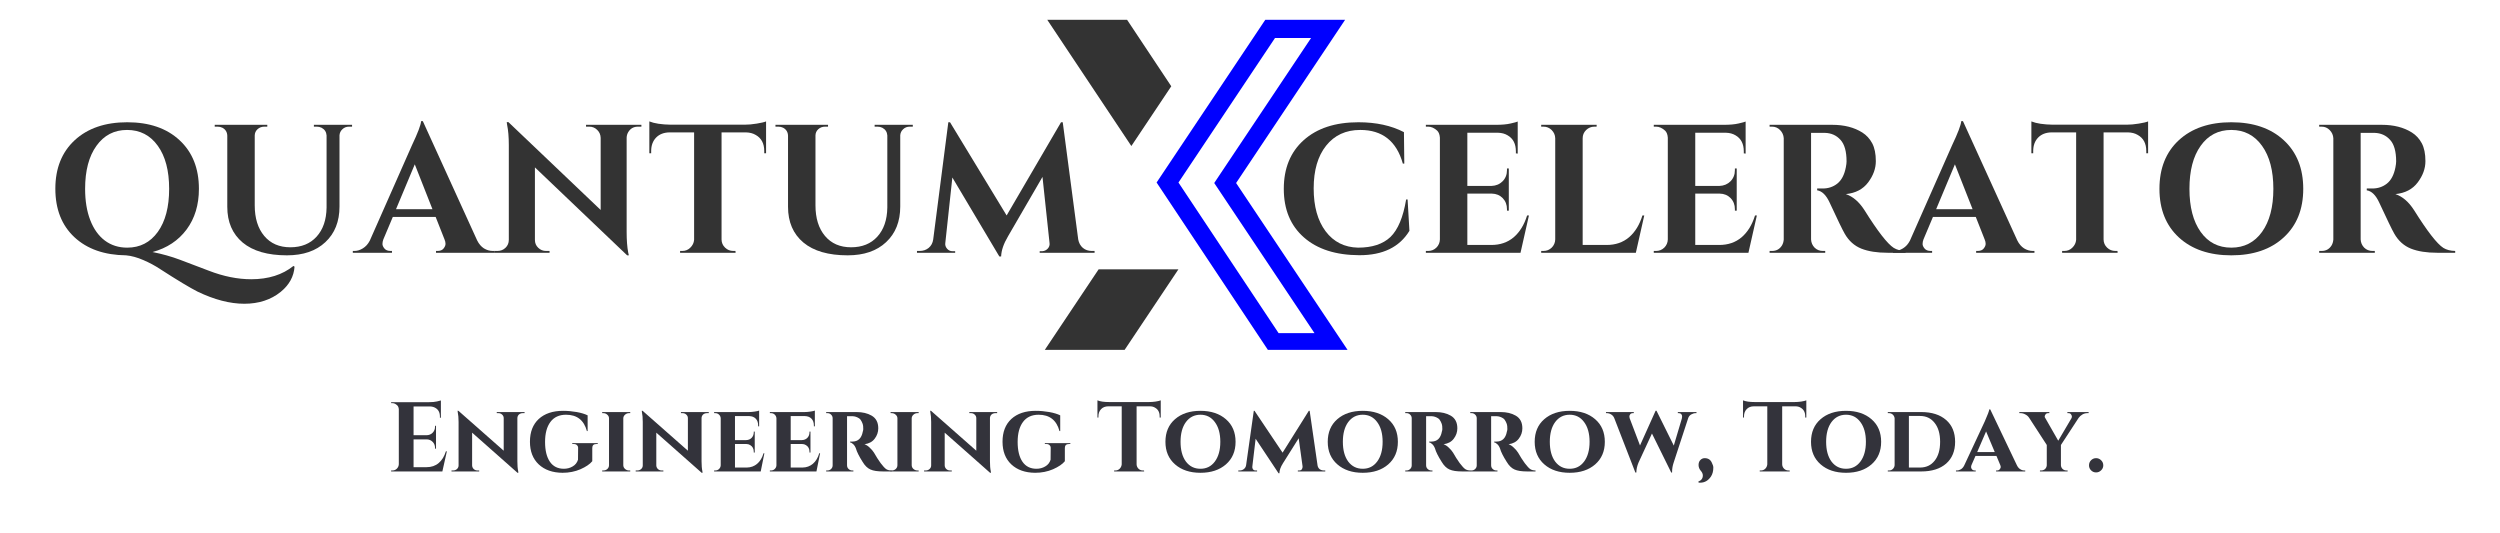 <?xml version="1.0" encoding="UTF-8"?> <svg xmlns="http://www.w3.org/2000/svg" xmlns:xlink="http://www.w3.org/1999/xlink" width="427" zoomAndPan="magnify" viewBox="0 0 320.25 68.25" height="91" preserveAspectRatio="xMidYMid meet" version="1.0"><defs><g></g><clipPath id="2c2f18e3f6"><path d="M 148 2.535 L 173 2.535 L 173 44.82 L 148 44.82 Z M 148 2.535 " clip-rule="nonzero"></path></clipPath><clipPath id="446f10de82"><path d="M 133.703 2.535 L 151 2.535 L 151 44.82 L 133.703 44.82 Z M 133.703 2.535 " clip-rule="nonzero"></path></clipPath></defs><g clip-path="url(#2c2f18e3f6)"><path fill="#0000ff" d="M 167.949 4.867 L 156.406 22.148 L 155.543 23.445 L 156.406 24.738 L 168.387 42.676 L 163.789 42.676 L 150.961 23.383 L 163.328 4.867 L 167.949 4.867 M 172.309 2.535 L 162.082 2.535 L 148.16 23.379 L 162.539 45.004 L 172.746 45.004 L 158.344 23.445 Z M 172.309 2.535 " fill-opacity="1" fill-rule="nonzero"></path></g><g clip-path="url(#446f10de82)"><path fill="#333333" d="M 140.734 34.5 L 133.715 45.004 L 143.941 45.004 L 150.957 34.5 Z M 150.039 11.051 L 144.379 2.535 L 134.152 2.535 L 144.926 18.707 Z M 150.039 11.051 " fill-opacity="1" fill-rule="nonzero"></path></g><g fill="#333333" fill-opacity="1"><g transform="translate(5.965, 32.38)"><g><path d="M 26.219 3.391 C 28.414 3.391 30.219 2.82 31.625 1.688 L 31.766 1.781 C 31.68 3.039 31.086 4.117 29.984 5.016 C 28.734 6.023 27.18 6.531 25.328 6.531 C 23.484 6.531 21.484 6.008 19.328 4.969 C 18.359 4.477 16.758 3.516 14.531 2.078 C 13.906 1.66 13.195 1.281 12.406 0.938 C 11.613 0.594 10.875 0.391 10.188 0.328 C 7.406 0.297 5.195 -0.477 3.562 -2 C 1.938 -3.52 1.125 -5.586 1.125 -8.203 C 1.125 -10.816 1.953 -12.891 3.609 -14.422 C 5.273 -15.953 7.516 -16.719 10.328 -16.719 C 13.148 -16.719 15.383 -15.953 17.031 -14.422 C 18.688 -12.891 19.516 -10.812 19.516 -8.188 C 19.516 -6.133 18.988 -4.398 17.938 -2.984 C 16.883 -1.566 15.43 -0.602 13.578 -0.094 C 14.828 0.156 15.992 0.484 17.078 0.891 C 18.16 1.297 19.395 1.766 20.781 2.297 C 22.656 3.023 24.469 3.391 26.219 3.391 Z M 4.938 -8.188 C 4.938 -6.656 5.156 -5.32 5.594 -4.188 C 6.031 -3.051 6.656 -2.176 7.469 -1.562 C 8.281 -0.957 9.234 -0.656 10.328 -0.656 C 11.973 -0.656 13.281 -1.328 14.25 -2.672 C 15.219 -4.023 15.703 -5.863 15.703 -8.188 C 15.703 -10.52 15.219 -12.359 14.25 -13.703 C 13.281 -15.055 11.969 -15.734 10.312 -15.734 C 8.664 -15.734 7.359 -15.055 6.391 -13.703 C 5.422 -12.359 4.938 -10.52 4.938 -8.188 Z M 4.938 -8.188 "></path></g></g></g><g fill="#333333" fill-opacity="1"><g transform="translate(26.615, 32.38)"><g><path d="M 18.484 -16.156 L 18.094 -16.156 C 17.758 -16.156 17.477 -16.047 17.25 -15.828 C 17.02 -15.617 16.895 -15.359 16.875 -15.047 L 16.875 -5.922 C 16.875 -4.004 16.27 -2.484 15.062 -1.359 C 13.863 -0.234 12.223 0.328 10.141 0.328 C 7.672 0.328 5.781 -0.219 4.469 -1.312 C 3.156 -2.414 2.5 -3.941 2.5 -5.891 L 2.5 -14.984 C 2.488 -15.453 2.281 -15.797 1.875 -16.016 C 1.688 -16.109 1.484 -16.156 1.266 -16.156 L 0.891 -16.156 L 0.891 -16.391 L 7.625 -16.391 L 7.625 -16.156 L 7.25 -16.156 C 6.906 -16.156 6.613 -16.047 6.375 -15.828 C 6.145 -15.617 6.023 -15.352 6.016 -15.031 L 6.016 -6.078 C 6.016 -4.43 6.422 -3.125 7.234 -2.156 C 8.047 -1.188 9.16 -0.703 10.578 -0.703 C 11.992 -0.703 13.113 -1.156 13.938 -2.062 C 14.77 -2.977 15.195 -4.219 15.219 -5.781 L 15.219 -15.031 C 15.188 -15.477 14.973 -15.805 14.578 -16.016 C 14.391 -16.109 14.188 -16.156 13.969 -16.156 L 13.594 -16.156 L 13.594 -16.391 L 18.484 -16.391 Z M 18.484 -16.156 "></path></g></g></g><g fill="#333333" fill-opacity="1"><g transform="translate(45.837, 32.38)"><g><path d="M 17.266 -0.234 L 17.484 -0.234 L 17.484 0 L 10.016 0 L 10.016 -0.234 L 10.219 -0.234 C 10.562 -0.234 10.816 -0.336 10.984 -0.547 C 11.148 -0.754 11.234 -0.953 11.234 -1.141 C 11.234 -1.328 11.191 -1.516 11.109 -1.703 L 9.969 -4.594 L 4.484 -4.594 L 3.266 -1.703 C 3.191 -1.504 3.156 -1.312 3.156 -1.125 C 3.156 -0.945 3.238 -0.754 3.406 -0.547 C 3.582 -0.336 3.844 -0.234 4.188 -0.234 L 4.375 -0.234 L 4.375 0 L -0.641 0 L -0.641 -0.234 L -0.422 -0.234 C -0.066 -0.234 0.285 -0.344 0.641 -0.562 C 1.004 -0.781 1.301 -1.109 1.531 -1.547 L 6.938 -13.781 C 7.676 -15.332 8.066 -16.359 8.109 -16.859 L 8.328 -16.859 L 15.281 -1.594 C 15.508 -1.133 15.801 -0.789 16.156 -0.562 C 16.52 -0.344 16.891 -0.234 17.266 -0.234 Z M 4.891 -5.578 L 9.562 -5.578 L 7.297 -11.328 Z M 4.891 -5.578 "></path></g></g></g><g fill="#333333" fill-opacity="1"><g transform="translate(62.601, 32.38)"><g><path d="M 19.125 -16.156 C 18.57 -16.156 18.156 -15.922 17.875 -15.453 C 17.75 -15.242 17.68 -15.008 17.672 -14.75 L 17.672 -2.672 C 17.672 -1.617 17.738 -0.734 17.875 -0.016 L 17.953 0.328 L 17.734 0.328 L 5.922 -10.938 L 5.922 -1.641 C 5.922 -1.242 6.062 -0.91 6.344 -0.641 C 6.625 -0.367 6.957 -0.234 7.344 -0.234 L 7.797 -0.234 L 7.797 0 L 0.703 0 L 0.703 -0.234 L 1.125 -0.234 C 1.531 -0.234 1.875 -0.367 2.156 -0.641 C 2.438 -0.91 2.578 -1.25 2.578 -1.656 L 2.578 -13.812 C 2.578 -14.844 2.504 -15.703 2.359 -16.391 L 2.312 -16.734 L 2.531 -16.734 L 14.344 -5.484 L 14.344 -14.719 C 14.332 -15.125 14.188 -15.461 13.906 -15.734 C 13.625 -16.016 13.285 -16.156 12.891 -16.156 L 12.469 -16.156 L 12.469 -16.391 L 19.562 -16.391 L 19.562 -16.156 Z M 19.125 -16.156 "></path></g></g></g><g fill="#333333" fill-opacity="1"><g transform="translate(82.853, 32.38)"><g><path d="M 9.578 -15.422 L 9.578 -1.688 C 9.586 -1.281 9.738 -0.938 10.031 -0.656 C 10.32 -0.375 10.672 -0.234 11.078 -0.234 L 11.359 -0.234 L 11.375 0 L 4.266 0 L 4.266 -0.234 L 4.562 -0.234 C 4.957 -0.234 5.297 -0.375 5.578 -0.656 C 5.867 -0.938 6.031 -1.27 6.062 -1.656 L 6.062 -15.422 L 2.906 -15.422 C 2.188 -15.41 1.613 -15.188 1.188 -14.75 C 0.77 -14.312 0.562 -13.738 0.562 -13.031 L 0.562 -12.75 L 0.328 -12.75 L 0.328 -16.828 C 0.961 -16.566 1.883 -16.426 3.094 -16.406 L 12.516 -16.406 C 13.004 -16.406 13.531 -16.453 14.094 -16.547 C 14.664 -16.641 15.062 -16.734 15.281 -16.828 L 15.281 -12.75 L 15.047 -12.75 L 15.047 -13.031 C 15.047 -14 14.68 -14.688 13.953 -15.094 C 13.609 -15.301 13.191 -15.41 12.703 -15.422 Z M 9.578 -15.422 "></path></g></g></g><g fill="#333333" fill-opacity="1"><g transform="translate(98.446, 32.38)"><g><path d="M 18.484 -16.156 L 18.094 -16.156 C 17.758 -16.156 17.477 -16.047 17.25 -15.828 C 17.02 -15.617 16.895 -15.359 16.875 -15.047 L 16.875 -5.922 C 16.875 -4.004 16.27 -2.484 15.062 -1.359 C 13.863 -0.234 12.223 0.328 10.141 0.328 C 7.672 0.328 5.781 -0.219 4.469 -1.312 C 3.156 -2.414 2.5 -3.941 2.5 -5.891 L 2.5 -14.984 C 2.488 -15.453 2.281 -15.797 1.875 -16.016 C 1.688 -16.109 1.484 -16.156 1.266 -16.156 L 0.891 -16.156 L 0.891 -16.391 L 7.625 -16.391 L 7.625 -16.156 L 7.25 -16.156 C 6.906 -16.156 6.613 -16.047 6.375 -15.828 C 6.145 -15.617 6.023 -15.352 6.016 -15.031 L 6.016 -6.078 C 6.016 -4.43 6.422 -3.125 7.234 -2.156 C 8.047 -1.188 9.16 -0.703 10.578 -0.703 C 11.992 -0.703 13.113 -1.156 13.938 -2.062 C 14.77 -2.977 15.195 -4.219 15.219 -5.781 L 15.219 -15.031 C 15.188 -15.477 14.973 -15.805 14.578 -16.016 C 14.391 -16.109 14.188 -16.156 13.969 -16.156 L 13.594 -16.156 L 13.594 -16.391 L 18.484 -16.391 Z M 18.484 -16.156 "></path></g></g></g><g fill="#333333" fill-opacity="1"><g transform="translate(117.668, 32.38)"><g><path d="M 22.172 -0.234 L 22.547 -0.234 L 22.547 0 L 15.516 0 L 15.516 -0.203 L 15.875 -0.203 C 16.133 -0.223 16.359 -0.332 16.547 -0.531 C 16.734 -0.738 16.812 -0.969 16.781 -1.219 L 15.875 -9.719 L 11.469 -2.125 C 10.895 -1.156 10.598 -0.289 10.578 0.469 L 10.344 0.469 L 4.328 -9.641 L 3.422 -1.219 C 3.391 -0.969 3.469 -0.734 3.656 -0.516 C 3.844 -0.305 4.066 -0.203 4.328 -0.203 L 4.688 -0.203 L 4.688 0 L -0.203 0 L -0.203 -0.234 L 0.156 -0.234 C 0.594 -0.234 0.973 -0.363 1.297 -0.625 C 1.617 -0.895 1.812 -1.254 1.875 -1.703 L 3.812 -16.719 L 4.031 -16.719 L 11.281 -4.781 L 18.25 -16.719 L 18.469 -16.719 L 20.453 -1.703 C 20.535 -1.254 20.734 -0.895 21.047 -0.625 C 21.367 -0.363 21.742 -0.234 22.172 -0.234 Z M 22.172 -0.234 "></path></g></g></g><g fill="#333333" fill-opacity="1"><g transform="translate(139.983, 32.38)"><g></g></g></g><g fill="#333333" fill-opacity="1"><g transform="translate(145.836, 32.38)"><g></g></g></g><g fill="#333333" fill-opacity="1"><g transform="translate(151.689, 32.38)"><g></g></g></g><g fill="#333333" fill-opacity="1"><g transform="translate(157.542, 32.38)"><g></g></g></g><g fill="#333333" fill-opacity="1"><g transform="translate(163.407, 32.38)"><g><path d="M 10.719 0.312 C 7.707 0.301 5.344 -0.457 3.625 -1.969 C 1.906 -3.477 1.047 -5.551 1.047 -8.188 C 1.047 -10.82 1.895 -12.898 3.594 -14.422 C 5.301 -15.953 7.641 -16.719 10.609 -16.719 C 12.867 -16.719 14.812 -16.297 16.438 -15.453 L 16.484 -11.422 L 16.297 -11.422 C 15.492 -14.297 13.676 -15.734 10.844 -15.734 C 9 -15.734 7.539 -15.062 6.469 -13.719 C 5.406 -12.383 4.875 -10.562 4.875 -8.25 C 4.875 -5.945 5.383 -4.113 6.406 -2.75 C 7.426 -1.395 8.812 -0.695 10.562 -0.656 C 12.363 -0.656 13.742 -1.109 14.703 -2.016 C 15.672 -2.953 16.344 -4.555 16.719 -6.828 L 16.906 -6.828 L 17.141 -2.812 C 15.867 -0.719 13.727 0.32 10.719 0.312 Z M 10.719 0.312 "></path></g></g></g><g fill="#333333" fill-opacity="1"><g transform="translate(181.669, 32.38)"><g><path d="M 1.281 -0.234 C 1.688 -0.234 2.035 -0.375 2.328 -0.656 C 2.617 -0.945 2.77 -1.297 2.781 -1.703 L 2.781 -14.75 C 2.75 -15.156 2.633 -15.453 2.438 -15.641 C 2.062 -15.984 1.676 -16.156 1.281 -16.156 L 0.984 -16.156 L 0.984 -16.391 L 9.953 -16.391 C 10.711 -16.391 11.344 -16.445 11.844 -16.562 C 12.344 -16.676 12.645 -16.758 12.75 -16.812 L 12.75 -12.703 L 12.516 -12.734 L 12.516 -12.984 C 12.516 -13.953 12.16 -14.641 11.453 -15.047 C 11.109 -15.254 10.703 -15.363 10.234 -15.375 L 6.297 -15.375 L 6.297 -8.562 L 9.391 -8.562 C 9.961 -8.582 10.438 -8.781 10.812 -9.156 C 11.188 -9.539 11.375 -10.016 11.375 -10.578 L 11.375 -10.797 L 11.609 -10.797 L 11.609 -5.391 L 11.375 -5.391 L 11.375 -5.578 C 11.375 -6.148 11.191 -6.625 10.828 -7 C 10.461 -7.375 10 -7.566 9.438 -7.578 L 6.297 -7.578 L 6.297 -1 L 9.359 -1 C 10.504 -1 11.461 -1.328 12.234 -1.984 C 13.004 -2.641 13.578 -3.57 13.953 -4.781 L 14.188 -4.781 L 13.109 0 L 0.984 0 L 0.984 -0.234 Z M 1.281 -0.234 "></path></g></g></g><g fill="#333333" fill-opacity="1"><g transform="translate(196.443, 32.38)"><g><path d="M 1.281 -0.234 C 1.688 -0.234 2.035 -0.375 2.328 -0.656 C 2.617 -0.945 2.77 -1.297 2.781 -1.703 L 2.781 -14.672 C 2.77 -15.078 2.617 -15.426 2.328 -15.719 C 2.035 -16.008 1.688 -16.156 1.281 -16.156 L 0.984 -16.156 L 0.984 -16.391 L 8.094 -16.391 L 8.078 -16.156 L 7.797 -16.156 C 7.391 -16.156 7.035 -16.008 6.734 -15.719 C 6.441 -15.426 6.297 -15.078 6.297 -14.672 L 6.297 -1 L 9.359 -1 C 10.504 -1 11.461 -1.328 12.234 -1.984 C 13.004 -2.641 13.578 -3.57 13.953 -4.781 L 14.188 -4.781 L 13.109 0 L 0.984 0 L 0.984 -0.234 Z M 1.281 -0.234 "></path></g></g></g><g fill="#333333" fill-opacity="1"><g transform="translate(210.865, 32.38)"><g><path d="M 1.281 -0.234 C 1.688 -0.234 2.035 -0.375 2.328 -0.656 C 2.617 -0.945 2.77 -1.297 2.781 -1.703 L 2.781 -14.75 C 2.75 -15.156 2.633 -15.453 2.438 -15.641 C 2.062 -15.984 1.676 -16.156 1.281 -16.156 L 0.984 -16.156 L 0.984 -16.391 L 9.953 -16.391 C 10.711 -16.391 11.344 -16.445 11.844 -16.562 C 12.344 -16.676 12.645 -16.758 12.75 -16.812 L 12.75 -12.703 L 12.516 -12.734 L 12.516 -12.984 C 12.516 -13.953 12.16 -14.641 11.453 -15.047 C 11.109 -15.254 10.703 -15.363 10.234 -15.375 L 6.297 -15.375 L 6.297 -8.562 L 9.391 -8.562 C 9.961 -8.582 10.438 -8.781 10.812 -9.156 C 11.188 -9.539 11.375 -10.016 11.375 -10.578 L 11.375 -10.797 L 11.609 -10.797 L 11.609 -5.391 L 11.375 -5.391 L 11.375 -5.578 C 11.375 -6.148 11.191 -6.625 10.828 -7 C 10.461 -7.375 10 -7.566 9.438 -7.578 L 6.297 -7.578 L 6.297 -1 L 9.359 -1 C 10.504 -1 11.461 -1.328 12.234 -1.984 C 13.004 -2.641 13.578 -3.57 13.953 -4.781 L 14.188 -4.781 L 13.109 0 L 0.984 0 L 0.984 -0.234 Z M 1.281 -0.234 "></path></g></g></g><g fill="#333333" fill-opacity="1"><g transform="translate(225.638, 32.38)"><g><path d="M 7.438 -15.359 L 6.438 -15.359 C 6.406 -15.359 6.379 -15.359 6.359 -15.359 L 6.359 -1.703 C 6.379 -1.297 6.531 -0.945 6.812 -0.656 C 7.102 -0.375 7.453 -0.234 7.859 -0.234 L 8.172 -0.234 L 8.172 0 L 1.047 0 L 1.047 -0.234 L 1.359 -0.234 C 1.922 -0.234 2.348 -0.473 2.641 -0.953 C 2.766 -1.172 2.836 -1.414 2.859 -1.688 L 2.859 -14.672 C 2.836 -15.078 2.68 -15.426 2.391 -15.719 C 2.109 -16.008 1.766 -16.156 1.359 -16.156 L 1.047 -16.156 L 1.047 -16.391 L 9.078 -16.391 C 10.598 -16.391 11.879 -16.062 12.922 -15.406 C 13.453 -15.07 13.875 -14.613 14.188 -14.031 C 14.5 -13.445 14.656 -12.68 14.656 -11.734 C 14.656 -10.797 14.328 -9.891 13.672 -9.016 C 13.016 -8.141 12.062 -7.641 10.812 -7.516 C 11.719 -7.211 12.516 -6.523 13.203 -5.453 C 14.891 -2.754 16.141 -1.145 16.953 -0.625 C 17.359 -0.375 17.863 -0.242 18.469 -0.234 L 18.469 0 L 16.172 0 C 14.816 0 13.691 -0.176 12.797 -0.531 C 11.898 -0.895 11.191 -1.531 10.672 -2.438 C 10.379 -2.945 9.734 -4.281 8.734 -6.438 C 8.297 -7.383 7.766 -7.906 7.141 -8 L 7.141 -8.234 L 7.859 -8.234 C 8.566 -8.234 9.188 -8.441 9.719 -8.859 C 10.258 -9.285 10.625 -9.977 10.812 -10.938 C 10.875 -11.258 10.906 -11.516 10.906 -11.703 C 10.906 -12.984 10.645 -13.906 10.125 -14.469 C 9.613 -15.039 8.953 -15.336 8.141 -15.359 C 7.984 -15.359 7.75 -15.359 7.438 -15.359 Z M 7.438 -15.359 "></path></g></g></g><g fill="#333333" fill-opacity="1"><g transform="translate(243.128, 32.38)"><g><path d="M 17.266 -0.234 L 17.484 -0.234 L 17.484 0 L 10.016 0 L 10.016 -0.234 L 10.219 -0.234 C 10.562 -0.234 10.816 -0.336 10.984 -0.547 C 11.148 -0.754 11.234 -0.953 11.234 -1.141 C 11.234 -1.328 11.191 -1.516 11.109 -1.703 L 9.969 -4.594 L 4.484 -4.594 L 3.266 -1.703 C 3.191 -1.504 3.156 -1.312 3.156 -1.125 C 3.156 -0.945 3.238 -0.754 3.406 -0.547 C 3.582 -0.336 3.844 -0.234 4.188 -0.234 L 4.375 -0.234 L 4.375 0 L -0.641 0 L -0.641 -0.234 L -0.422 -0.234 C -0.066 -0.234 0.285 -0.344 0.641 -0.562 C 1.004 -0.781 1.301 -1.109 1.531 -1.547 L 6.938 -13.781 C 7.676 -15.332 8.066 -16.359 8.109 -16.859 L 8.328 -16.859 L 15.281 -1.594 C 15.508 -1.133 15.801 -0.789 16.156 -0.562 C 16.52 -0.344 16.891 -0.234 17.266 -0.234 Z M 4.891 -5.578 L 9.562 -5.578 L 7.297 -11.328 Z M 4.891 -5.578 "></path></g></g></g><g fill="#333333" fill-opacity="1"><g transform="translate(259.891, 32.38)"><g><path d="M 9.578 -15.422 L 9.578 -1.688 C 9.586 -1.281 9.738 -0.938 10.031 -0.656 C 10.32 -0.375 10.672 -0.234 11.078 -0.234 L 11.359 -0.234 L 11.375 0 L 4.266 0 L 4.266 -0.234 L 4.562 -0.234 C 4.957 -0.234 5.297 -0.375 5.578 -0.656 C 5.867 -0.938 6.031 -1.27 6.062 -1.656 L 6.062 -15.422 L 2.906 -15.422 C 2.188 -15.41 1.613 -15.188 1.188 -14.75 C 0.77 -14.312 0.562 -13.738 0.562 -13.031 L 0.562 -12.75 L 0.328 -12.75 L 0.328 -16.828 C 0.961 -16.566 1.883 -16.426 3.094 -16.406 L 12.516 -16.406 C 13.004 -16.406 13.531 -16.453 14.094 -16.547 C 14.664 -16.641 15.062 -16.734 15.281 -16.828 L 15.281 -12.75 L 15.047 -12.75 L 15.047 -13.031 C 15.047 -14 14.68 -14.688 13.953 -15.094 C 13.609 -15.301 13.191 -15.41 12.703 -15.422 Z M 9.578 -15.422 "></path></g></g></g><g fill="#333333" fill-opacity="1"><g transform="translate(275.484, 32.38)"><g><path d="M 3.625 -14.422 C 5.289 -15.953 7.531 -16.719 10.344 -16.719 C 13.164 -16.719 15.406 -15.953 17.062 -14.422 C 18.727 -12.891 19.562 -10.812 19.562 -8.188 C 19.562 -5.57 18.727 -3.5 17.062 -1.969 C 15.406 -0.438 13.164 0.328 10.344 0.328 C 7.531 0.328 5.289 -0.438 3.625 -1.969 C 1.969 -3.5 1.141 -5.57 1.141 -8.188 C 1.141 -10.812 1.969 -12.891 3.625 -14.422 Z M 6.422 -2.672 C 7.379 -1.328 8.688 -0.656 10.344 -0.656 C 12 -0.656 13.312 -1.328 14.281 -2.672 C 15.25 -4.023 15.734 -5.863 15.734 -8.188 C 15.734 -10.52 15.25 -12.359 14.281 -13.703 C 13.312 -15.055 12 -15.734 10.344 -15.734 C 8.688 -15.734 7.379 -15.055 6.422 -13.703 C 5.461 -12.359 4.984 -10.52 4.984 -8.188 C 4.984 -5.863 5.461 -4.023 6.422 -2.672 Z M 6.422 -2.672 "></path></g></g></g><g fill="#333333" fill-opacity="1"><g transform="translate(296.041, 32.38)"><g><path d="M 7.438 -15.359 L 6.438 -15.359 C 6.406 -15.359 6.379 -15.359 6.359 -15.359 L 6.359 -1.703 C 6.379 -1.297 6.531 -0.945 6.812 -0.656 C 7.102 -0.375 7.453 -0.234 7.859 -0.234 L 8.172 -0.234 L 8.172 0 L 1.047 0 L 1.047 -0.234 L 1.359 -0.234 C 1.922 -0.234 2.348 -0.473 2.641 -0.953 C 2.766 -1.172 2.836 -1.414 2.859 -1.688 L 2.859 -14.672 C 2.836 -15.078 2.68 -15.426 2.391 -15.719 C 2.109 -16.008 1.766 -16.156 1.359 -16.156 L 1.047 -16.156 L 1.047 -16.391 L 9.078 -16.391 C 10.598 -16.391 11.879 -16.062 12.922 -15.406 C 13.453 -15.07 13.875 -14.613 14.188 -14.031 C 14.5 -13.445 14.656 -12.68 14.656 -11.734 C 14.656 -10.797 14.328 -9.891 13.672 -9.016 C 13.016 -8.141 12.062 -7.641 10.812 -7.516 C 11.719 -7.211 12.516 -6.523 13.203 -5.453 C 14.891 -2.754 16.141 -1.145 16.953 -0.625 C 17.359 -0.375 17.863 -0.242 18.469 -0.234 L 18.469 0 L 16.172 0 C 14.816 0 13.691 -0.176 12.797 -0.531 C 11.898 -0.895 11.191 -1.531 10.672 -2.438 C 10.379 -2.945 9.734 -4.281 8.734 -6.438 C 8.297 -7.383 7.766 -7.906 7.141 -8 L 7.141 -8.234 L 7.859 -8.234 C 8.566 -8.234 9.188 -8.441 9.719 -8.859 C 10.258 -9.285 10.625 -9.977 10.812 -10.938 C 10.875 -11.258 10.906 -11.516 10.906 -11.703 C 10.906 -12.984 10.645 -13.906 10.125 -14.469 C 9.613 -15.039 8.953 -15.336 8.141 -15.359 C 7.984 -15.359 7.75 -15.359 7.438 -15.359 Z M 7.438 -15.359 "></path></g></g></g><g fill="#33333b" fill-opacity="1"><g transform="translate(49.572, 60.393)"><g><path d="M 0.703 -0.125 C 0.922 -0.125 1.109 -0.203 1.266 -0.359 C 1.422 -0.516 1.504 -0.703 1.516 -0.922 L 1.516 -7.984 C 1.492 -8.203 1.426 -8.363 1.312 -8.469 C 1.113 -8.656 0.91 -8.75 0.703 -8.75 L 0.531 -8.75 L 0.531 -8.875 L 5.391 -8.875 C 5.797 -8.875 6.133 -8.906 6.406 -8.969 C 6.676 -9.031 6.844 -9.07 6.906 -9.094 L 6.906 -6.875 L 6.781 -6.891 L 6.781 -7.031 C 6.781 -7.551 6.586 -7.922 6.203 -8.141 C 6.016 -8.254 5.789 -8.316 5.531 -8.328 L 3.406 -8.328 L 3.406 -4.641 L 5.078 -4.641 C 5.391 -4.648 5.645 -4.754 5.844 -4.953 C 6.051 -5.16 6.156 -5.422 6.156 -5.734 L 6.156 -5.844 L 6.281 -5.844 L 6.281 -2.922 L 6.156 -2.922 L 6.156 -3.016 C 6.156 -3.328 6.055 -3.582 5.859 -3.781 C 5.66 -3.988 5.41 -4.098 5.109 -4.109 L 3.406 -4.109 L 3.406 -0.547 L 5.062 -0.547 C 5.688 -0.547 6.207 -0.723 6.625 -1.078 C 7.039 -1.43 7.348 -1.93 7.547 -2.578 L 7.672 -2.578 L 7.094 0 L 0.531 0 L 0.531 -0.125 Z M 0.703 -0.125 "></path></g></g></g><g fill="#33333b" fill-opacity="1"><g transform="translate(57.572, 60.393)"><g><path d="M 6.062 -7.609 L 9.625 -7.609 L 9.625 -7.469 L 9.406 -7.469 C 9.207 -7.469 9.039 -7.41 8.906 -7.297 C 8.781 -7.18 8.711 -7.031 8.703 -6.844 L 8.703 -1.312 C 8.703 -0.781 8.738 -0.348 8.812 -0.016 L 8.828 0.172 L 8.719 0.172 L 2.906 -4.969 L 2.906 -0.766 C 2.914 -0.586 2.984 -0.438 3.109 -0.312 C 3.242 -0.188 3.406 -0.125 3.594 -0.125 L 3.812 -0.125 L 3.812 0 L 0.266 0 L 0.266 -0.125 L 0.469 -0.125 C 0.664 -0.125 0.832 -0.188 0.969 -0.312 C 1.102 -0.438 1.172 -0.586 1.172 -0.766 L 1.172 -6.344 C 1.172 -6.852 1.133 -7.273 1.062 -7.609 L 1.047 -7.781 L 1.156 -7.766 L 6.953 -2.656 L 6.953 -6.828 C 6.953 -7.016 6.883 -7.164 6.75 -7.281 C 6.625 -7.406 6.461 -7.469 6.266 -7.469 L 6.062 -7.469 Z M 6.062 -7.609 "></path></g></g></g><g fill="#33333b" fill-opacity="1"><g transform="translate(67.448, 60.393)"><g><path d="M 1.562 -0.906 C 0.812 -1.613 0.438 -2.582 0.438 -3.812 C 0.438 -5.051 0.812 -6.02 1.562 -6.719 C 2.32 -7.414 3.363 -7.766 4.688 -7.766 C 5.281 -7.766 5.863 -7.711 6.438 -7.609 C 7.008 -7.504 7.473 -7.363 7.828 -7.188 L 7.828 -5.172 L 7.734 -5.172 C 7.359 -6.566 6.469 -7.266 5.062 -7.266 C 4.188 -7.266 3.52 -6.957 3.062 -6.344 C 2.602 -5.727 2.375 -4.875 2.375 -3.781 C 2.375 -2.688 2.582 -1.836 3 -1.234 C 3.414 -0.641 4.008 -0.344 4.781 -0.344 C 5.195 -0.344 5.57 -0.441 5.906 -0.641 C 6.25 -0.836 6.477 -1.125 6.594 -1.5 L 6.609 -3.016 C 6.609 -3.172 6.555 -3.289 6.453 -3.375 C 6.359 -3.469 6.223 -3.516 6.047 -3.516 L 5.859 -3.516 L 5.859 -3.625 L 9.125 -3.625 L 9.125 -3.516 L 8.969 -3.516 C 8.602 -3.516 8.422 -3.348 8.422 -3.016 L 8.422 -1.312 C 8.117 -0.938 7.613 -0.594 6.906 -0.281 C 6.207 0.02 5.441 0.172 4.609 0.172 C 3.336 0.16 2.32 -0.195 1.562 -0.906 Z M 1.562 -0.906 "></path></g></g></g><g fill="#33333b" fill-opacity="1"><g transform="translate(76.703, 60.393)"><g><path d="M 0.438 -0.125 L 0.578 -0.125 C 0.785 -0.125 0.957 -0.188 1.094 -0.312 C 1.238 -0.445 1.312 -0.609 1.312 -0.797 L 1.312 -6.812 C 1.312 -6.988 1.238 -7.141 1.094 -7.266 C 0.957 -7.398 0.785 -7.469 0.578 -7.469 L 0.438 -7.469 L 0.438 -7.609 L 4.031 -7.609 L 4.031 -7.469 L 3.875 -7.469 C 3.688 -7.469 3.52 -7.406 3.375 -7.281 C 3.227 -7.156 3.148 -7 3.141 -6.812 L 3.141 -0.797 C 3.148 -0.598 3.227 -0.438 3.375 -0.312 C 3.52 -0.188 3.688 -0.125 3.875 -0.125 L 4.031 -0.125 L 4.031 0 L 0.438 0 Z M 0.438 -0.125 "></path></g></g></g><g fill="#33333b" fill-opacity="1"><g transform="translate(81.166, 60.393)"><g><path d="M 6.062 -7.609 L 9.625 -7.609 L 9.625 -7.469 L 9.406 -7.469 C 9.207 -7.469 9.039 -7.41 8.906 -7.297 C 8.781 -7.18 8.711 -7.031 8.703 -6.844 L 8.703 -1.312 C 8.703 -0.781 8.738 -0.348 8.812 -0.016 L 8.828 0.172 L 8.719 0.172 L 2.906 -4.969 L 2.906 -0.766 C 2.914 -0.586 2.984 -0.438 3.109 -0.312 C 3.242 -0.188 3.406 -0.125 3.594 -0.125 L 3.812 -0.125 L 3.812 0 L 0.266 0 L 0.266 -0.125 L 0.469 -0.125 C 0.664 -0.125 0.832 -0.188 0.969 -0.312 C 1.102 -0.438 1.172 -0.586 1.172 -0.766 L 1.172 -6.344 C 1.172 -6.852 1.133 -7.273 1.062 -7.609 L 1.047 -7.781 L 1.156 -7.766 L 6.953 -2.656 L 6.953 -6.828 C 6.953 -7.016 6.883 -7.164 6.75 -7.281 C 6.625 -7.406 6.461 -7.469 6.266 -7.469 L 6.062 -7.469 Z M 6.062 -7.609 "></path></g></g></g><g fill="#33333b" fill-opacity="1"><g transform="translate(91.042, 60.393)"><g><path d="M 6.406 0 L 0.438 0 L 0.438 -0.125 L 0.578 -0.125 C 0.773 -0.125 0.938 -0.188 1.062 -0.312 C 1.195 -0.438 1.27 -0.594 1.281 -0.781 L 1.281 -6.812 C 1.27 -7 1.195 -7.156 1.062 -7.281 C 0.938 -7.406 0.773 -7.469 0.578 -7.469 L 0.438 -7.469 L 0.438 -7.609 L 4.891 -7.609 C 5.117 -7.609 5.367 -7.629 5.641 -7.672 C 5.91 -7.711 6.098 -7.754 6.203 -7.797 L 6.203 -5.781 L 6.078 -5.781 L 6.078 -5.891 C 6.078 -6.266 5.973 -6.555 5.766 -6.766 C 5.566 -6.973 5.285 -7.082 4.922 -7.094 L 3.109 -7.094 L 3.109 -4.016 L 4.547 -4.016 C 4.836 -4.023 5.07 -4.125 5.25 -4.312 C 5.426 -4.5 5.516 -4.734 5.516 -5.016 L 5.516 -5.109 L 5.641 -5.109 L 5.641 -2.422 L 5.516 -2.422 L 5.516 -2.516 C 5.516 -2.91 5.363 -3.195 5.062 -3.375 C 4.914 -3.469 4.75 -3.516 4.562 -3.516 L 3.109 -3.516 L 3.109 -0.5 L 4.625 -0.5 C 5.145 -0.508 5.586 -0.672 5.953 -0.984 C 6.328 -1.305 6.598 -1.754 6.766 -2.328 L 6.875 -2.328 Z M 6.406 0 "></path></g></g></g><g fill="#33333b" fill-opacity="1"><g transform="translate(98.18, 60.393)"><g><path d="M 6.406 0 L 0.438 0 L 0.438 -0.125 L 0.578 -0.125 C 0.773 -0.125 0.938 -0.188 1.062 -0.312 C 1.195 -0.438 1.27 -0.594 1.281 -0.781 L 1.281 -6.812 C 1.27 -7 1.195 -7.156 1.062 -7.281 C 0.938 -7.406 0.773 -7.469 0.578 -7.469 L 0.438 -7.469 L 0.438 -7.609 L 4.891 -7.609 C 5.117 -7.609 5.367 -7.629 5.641 -7.672 C 5.91 -7.711 6.098 -7.754 6.203 -7.797 L 6.203 -5.781 L 6.078 -5.781 L 6.078 -5.891 C 6.078 -6.266 5.973 -6.555 5.766 -6.766 C 5.566 -6.973 5.285 -7.082 4.922 -7.094 L 3.109 -7.094 L 3.109 -4.016 L 4.547 -4.016 C 4.836 -4.023 5.07 -4.125 5.25 -4.312 C 5.426 -4.5 5.516 -4.734 5.516 -5.016 L 5.516 -5.109 L 5.641 -5.109 L 5.641 -2.422 L 5.516 -2.422 L 5.516 -2.516 C 5.516 -2.91 5.363 -3.195 5.062 -3.375 C 4.914 -3.469 4.75 -3.516 4.562 -3.516 L 3.109 -3.516 L 3.109 -0.5 L 4.625 -0.5 C 5.145 -0.508 5.586 -0.672 5.953 -0.984 C 6.328 -1.305 6.598 -1.754 6.766 -2.328 L 6.875 -2.328 Z M 6.406 0 "></path></g></g></g><g fill="#33333b" fill-opacity="1"><g transform="translate(105.318, 60.393)"><g><path d="M 3.594 -7.078 L 3.188 -7.078 L 3.188 -0.797 C 3.188 -0.598 3.254 -0.438 3.391 -0.312 C 3.523 -0.188 3.68 -0.125 3.859 -0.125 L 4 -0.125 L 4 0 L 0.516 0 L 0.516 -0.125 L 0.672 -0.125 C 0.859 -0.125 1.016 -0.188 1.141 -0.312 C 1.273 -0.438 1.344 -0.594 1.344 -0.781 L 1.344 -6.812 C 1.344 -7 1.273 -7.156 1.141 -7.281 C 1.016 -7.406 0.863 -7.469 0.688 -7.469 L 0.516 -7.469 L 0.516 -7.609 L 4.406 -7.609 C 5.164 -7.609 5.805 -7.457 6.328 -7.156 C 6.898 -6.832 7.188 -6.289 7.188 -5.531 C 7.188 -5.039 7.035 -4.598 6.734 -4.203 C 6.441 -3.805 6.004 -3.566 5.422 -3.484 C 5.648 -3.41 5.875 -3.266 6.094 -3.047 C 6.32 -2.836 6.504 -2.625 6.641 -2.406 C 6.91 -1.926 7.191 -1.484 7.484 -1.078 C 7.785 -0.68 8.023 -0.422 8.203 -0.297 C 8.391 -0.18 8.613 -0.125 8.875 -0.125 L 8.875 0 L 7.812 0 C 7.102 0 6.562 -0.082 6.188 -0.25 C 5.812 -0.414 5.477 -0.738 5.188 -1.219 C 4.727 -1.945 4.441 -2.52 4.328 -2.938 C 4.234 -3.188 4.113 -3.375 3.969 -3.5 C 3.832 -3.633 3.703 -3.707 3.578 -3.719 L 3.578 -3.828 L 3.891 -3.828 C 4.609 -3.836 5.047 -4.258 5.203 -5.094 C 5.242 -5.219 5.266 -5.328 5.266 -5.422 C 5.266 -5.516 5.258 -5.645 5.25 -5.812 C 5.238 -5.977 5.18 -6.16 5.078 -6.359 C 4.984 -6.566 4.863 -6.719 4.719 -6.812 C 4.457 -6.977 4.188 -7.066 3.906 -7.078 C 3.812 -7.078 3.707 -7.078 3.594 -7.078 Z M 3.594 -7.078 "></path></g></g></g><g fill="#33333b" fill-opacity="1"><g transform="translate(113.647, 60.393)"><g><path d="M 0.438 -0.125 L 0.578 -0.125 C 0.785 -0.125 0.957 -0.188 1.094 -0.312 C 1.238 -0.445 1.312 -0.609 1.312 -0.797 L 1.312 -6.812 C 1.312 -6.988 1.238 -7.141 1.094 -7.266 C 0.957 -7.398 0.785 -7.469 0.578 -7.469 L 0.438 -7.469 L 0.438 -7.609 L 4.031 -7.609 L 4.031 -7.469 L 3.875 -7.469 C 3.688 -7.469 3.52 -7.406 3.375 -7.281 C 3.227 -7.156 3.148 -7 3.141 -6.812 L 3.141 -0.797 C 3.148 -0.598 3.227 -0.438 3.375 -0.312 C 3.52 -0.188 3.688 -0.125 3.875 -0.125 L 4.031 -0.125 L 4.031 0 L 0.438 0 Z M 0.438 -0.125 "></path></g></g></g><g fill="#33333b" fill-opacity="1"><g transform="translate(118.11, 60.393)"><g><path d="M 6.062 -7.609 L 9.625 -7.609 L 9.625 -7.469 L 9.406 -7.469 C 9.207 -7.469 9.039 -7.41 8.906 -7.297 C 8.781 -7.18 8.711 -7.031 8.703 -6.844 L 8.703 -1.312 C 8.703 -0.781 8.738 -0.348 8.812 -0.016 L 8.828 0.172 L 8.719 0.172 L 2.906 -4.969 L 2.906 -0.766 C 2.914 -0.586 2.984 -0.438 3.109 -0.312 C 3.242 -0.188 3.406 -0.125 3.594 -0.125 L 3.812 -0.125 L 3.812 0 L 0.266 0 L 0.266 -0.125 L 0.469 -0.125 C 0.664 -0.125 0.832 -0.188 0.969 -0.312 C 1.102 -0.438 1.172 -0.586 1.172 -0.766 L 1.172 -6.344 C 1.172 -6.852 1.133 -7.273 1.062 -7.609 L 1.047 -7.781 L 1.156 -7.766 L 6.953 -2.656 L 6.953 -6.828 C 6.953 -7.016 6.883 -7.164 6.75 -7.281 C 6.625 -7.406 6.461 -7.469 6.266 -7.469 L 6.062 -7.469 Z M 6.062 -7.609 "></path></g></g></g><g fill="#33333b" fill-opacity="1"><g transform="translate(127.986, 60.393)"><g><path d="M 1.562 -0.906 C 0.812 -1.613 0.438 -2.582 0.438 -3.812 C 0.438 -5.051 0.812 -6.02 1.562 -6.719 C 2.32 -7.414 3.363 -7.766 4.688 -7.766 C 5.281 -7.766 5.863 -7.711 6.438 -7.609 C 7.008 -7.504 7.473 -7.363 7.828 -7.188 L 7.828 -5.172 L 7.734 -5.172 C 7.359 -6.566 6.469 -7.266 5.062 -7.266 C 4.188 -7.266 3.52 -6.957 3.062 -6.344 C 2.602 -5.727 2.375 -4.875 2.375 -3.781 C 2.375 -2.688 2.582 -1.836 3 -1.234 C 3.414 -0.641 4.008 -0.344 4.781 -0.344 C 5.195 -0.344 5.57 -0.441 5.906 -0.641 C 6.25 -0.836 6.477 -1.125 6.594 -1.5 L 6.609 -3.016 C 6.609 -3.172 6.555 -3.289 6.453 -3.375 C 6.359 -3.469 6.223 -3.516 6.047 -3.516 L 5.859 -3.516 L 5.859 -3.625 L 9.125 -3.625 L 9.125 -3.516 L 8.969 -3.516 C 8.602 -3.516 8.422 -3.348 8.422 -3.016 L 8.422 -1.312 C 8.117 -0.938 7.613 -0.594 6.906 -0.281 C 6.207 0.02 5.441 0.172 4.609 0.172 C 3.336 0.16 2.32 -0.195 1.562 -0.906 Z M 1.562 -0.906 "></path></g></g></g><g fill="#33333b" fill-opacity="1"><g transform="translate(137.241, 60.393)"><g></g></g></g><g fill="#33333b" fill-opacity="1"><g transform="translate(140.41, 60.393)"><g><path d="M 5.188 -8.344 L 5.188 -0.906 C 5.195 -0.688 5.281 -0.5 5.438 -0.344 C 5.594 -0.195 5.781 -0.125 6 -0.125 L 6.141 -0.125 L 6.156 0 L 2.312 0 L 2.312 -0.125 L 2.469 -0.125 C 2.676 -0.125 2.859 -0.195 3.016 -0.344 C 3.172 -0.5 3.258 -0.688 3.281 -0.906 L 3.281 -8.344 L 1.578 -8.344 C 1.18 -8.344 0.867 -8.223 0.641 -7.984 C 0.41 -7.742 0.297 -7.438 0.297 -7.062 L 0.297 -6.906 L 0.172 -6.906 L 0.172 -9.109 C 0.523 -8.961 1.023 -8.891 1.672 -8.891 L 6.781 -8.891 C 7.039 -8.891 7.32 -8.91 7.625 -8.953 C 7.938 -9.004 8.156 -9.055 8.281 -9.109 L 8.281 -6.906 L 8.141 -6.906 L 8.141 -7.062 C 8.141 -7.582 7.941 -7.953 7.547 -8.172 C 7.367 -8.285 7.145 -8.344 6.875 -8.344 Z M 5.188 -8.344 "></path></g></g></g><g fill="#33333b" fill-opacity="1"><g transform="translate(148.854, 60.393)"><g><path d="M 0.438 -3.797 C 0.438 -5.016 0.844 -5.977 1.656 -6.688 C 2.477 -7.406 3.566 -7.766 4.922 -7.766 C 6.273 -7.766 7.363 -7.406 8.188 -6.688 C 9.008 -5.977 9.422 -5.016 9.422 -3.797 C 9.422 -2.586 9.008 -1.625 8.188 -0.906 C 7.363 -0.188 6.273 0.172 4.922 0.172 C 3.578 0.172 2.492 -0.188 1.672 -0.906 C 0.848 -1.625 0.438 -2.586 0.438 -3.797 Z M 2.375 -3.797 C 2.375 -2.734 2.602 -1.891 3.062 -1.266 C 3.531 -0.648 4.148 -0.344 4.922 -0.344 C 5.691 -0.344 6.305 -0.648 6.766 -1.266 C 7.234 -1.891 7.469 -2.734 7.469 -3.797 C 7.469 -4.859 7.234 -5.703 6.766 -6.328 C 6.305 -6.953 5.691 -7.266 4.922 -7.266 C 4.148 -7.266 3.531 -6.953 3.062 -6.328 C 2.602 -5.703 2.375 -4.859 2.375 -3.797 Z M 2.375 -3.797 "></path></g></g></g><g fill="#33333b" fill-opacity="1"><g transform="translate(158.705, 60.393)"><g><path d="M 10.891 -0.125 L 11.062 -0.125 L 11.062 0 L 7.547 0 L 7.547 -0.125 L 7.719 -0.125 C 7.875 -0.125 7.988 -0.176 8.062 -0.281 C 8.133 -0.395 8.164 -0.516 8.156 -0.641 L 7.656 -4.25 L 5.641 -1.047 C 5.336 -0.566 5.188 -0.141 5.188 0.234 L 5.078 0.234 L 2.141 -4.188 L 1.719 -0.641 C 1.695 -0.516 1.723 -0.395 1.797 -0.281 C 1.879 -0.176 1.992 -0.125 2.141 -0.125 L 2.328 -0.125 L 2.328 0 L -0.078 0 L -0.078 -0.125 L 0.094 -0.125 C 0.301 -0.125 0.484 -0.188 0.641 -0.312 C 0.797 -0.438 0.891 -0.602 0.922 -0.812 L 1.906 -7.766 L 2 -7.766 L 5.594 -2.406 L 8.953 -7.766 L 9.062 -7.766 L 10.078 -0.75 C 10.117 -0.551 10.211 -0.395 10.359 -0.281 C 10.516 -0.176 10.691 -0.125 10.891 -0.125 Z M 10.891 -0.125 "></path></g></g></g><g fill="#33333b" fill-opacity="1"><g transform="translate(169.646, 60.393)"><g><path d="M 0.438 -3.797 C 0.438 -5.016 0.844 -5.977 1.656 -6.688 C 2.477 -7.406 3.566 -7.766 4.922 -7.766 C 6.273 -7.766 7.363 -7.406 8.188 -6.688 C 9.008 -5.977 9.422 -5.016 9.422 -3.797 C 9.422 -2.586 9.008 -1.625 8.188 -0.906 C 7.363 -0.188 6.273 0.172 4.922 0.172 C 3.578 0.172 2.492 -0.188 1.672 -0.906 C 0.848 -1.625 0.438 -2.586 0.438 -3.797 Z M 2.375 -3.797 C 2.375 -2.734 2.602 -1.891 3.062 -1.266 C 3.531 -0.648 4.148 -0.344 4.922 -0.344 C 5.691 -0.344 6.305 -0.648 6.766 -1.266 C 7.234 -1.891 7.469 -2.734 7.469 -3.797 C 7.469 -4.859 7.234 -5.703 6.766 -6.328 C 6.305 -6.953 5.691 -7.266 4.922 -7.266 C 4.148 -7.266 3.531 -6.953 3.062 -6.328 C 2.602 -5.703 2.375 -4.859 2.375 -3.797 Z M 2.375 -3.797 "></path></g></g></g><g fill="#33333b" fill-opacity="1"><g transform="translate(179.497, 60.393)"><g><path d="M 3.594 -7.078 L 3.188 -7.078 L 3.188 -0.797 C 3.188 -0.598 3.254 -0.438 3.391 -0.312 C 3.523 -0.188 3.68 -0.125 3.859 -0.125 L 4 -0.125 L 4 0 L 0.516 0 L 0.516 -0.125 L 0.672 -0.125 C 0.859 -0.125 1.016 -0.188 1.141 -0.312 C 1.273 -0.438 1.344 -0.594 1.344 -0.781 L 1.344 -6.812 C 1.344 -7 1.273 -7.156 1.141 -7.281 C 1.016 -7.406 0.863 -7.469 0.688 -7.469 L 0.516 -7.469 L 0.516 -7.609 L 4.406 -7.609 C 5.164 -7.609 5.805 -7.457 6.328 -7.156 C 6.898 -6.832 7.188 -6.289 7.188 -5.531 C 7.188 -5.039 7.035 -4.598 6.734 -4.203 C 6.441 -3.805 6.004 -3.566 5.422 -3.484 C 5.648 -3.41 5.875 -3.266 6.094 -3.047 C 6.32 -2.836 6.504 -2.625 6.641 -2.406 C 6.91 -1.926 7.191 -1.484 7.484 -1.078 C 7.785 -0.68 8.023 -0.422 8.203 -0.297 C 8.391 -0.18 8.613 -0.125 8.875 -0.125 L 8.875 0 L 7.812 0 C 7.102 0 6.562 -0.082 6.188 -0.25 C 5.812 -0.414 5.477 -0.738 5.188 -1.219 C 4.727 -1.945 4.441 -2.52 4.328 -2.938 C 4.234 -3.188 4.113 -3.375 3.969 -3.5 C 3.832 -3.633 3.703 -3.707 3.578 -3.719 L 3.578 -3.828 L 3.891 -3.828 C 4.609 -3.836 5.047 -4.258 5.203 -5.094 C 5.242 -5.219 5.266 -5.328 5.266 -5.422 C 5.266 -5.516 5.258 -5.645 5.25 -5.812 C 5.238 -5.977 5.18 -6.16 5.078 -6.359 C 4.984 -6.566 4.863 -6.719 4.719 -6.812 C 4.457 -6.977 4.188 -7.066 3.906 -7.078 C 3.812 -7.078 3.707 -7.078 3.594 -7.078 Z M 3.594 -7.078 "></path></g></g></g><g fill="#33333b" fill-opacity="1"><g transform="translate(187.826, 60.393)"><g><path d="M 3.594 -7.078 L 3.188 -7.078 L 3.188 -0.797 C 3.188 -0.598 3.254 -0.438 3.391 -0.312 C 3.523 -0.188 3.68 -0.125 3.859 -0.125 L 4 -0.125 L 4 0 L 0.516 0 L 0.516 -0.125 L 0.672 -0.125 C 0.859 -0.125 1.016 -0.188 1.141 -0.312 C 1.273 -0.438 1.344 -0.594 1.344 -0.781 L 1.344 -6.812 C 1.344 -7 1.273 -7.156 1.141 -7.281 C 1.016 -7.406 0.863 -7.469 0.688 -7.469 L 0.516 -7.469 L 0.516 -7.609 L 4.406 -7.609 C 5.164 -7.609 5.805 -7.457 6.328 -7.156 C 6.898 -6.832 7.188 -6.289 7.188 -5.531 C 7.188 -5.039 7.035 -4.598 6.734 -4.203 C 6.441 -3.805 6.004 -3.566 5.422 -3.484 C 5.648 -3.41 5.875 -3.266 6.094 -3.047 C 6.32 -2.836 6.504 -2.625 6.641 -2.406 C 6.91 -1.926 7.191 -1.484 7.484 -1.078 C 7.785 -0.68 8.023 -0.422 8.203 -0.297 C 8.391 -0.18 8.613 -0.125 8.875 -0.125 L 8.875 0 L 7.812 0 C 7.102 0 6.562 -0.082 6.188 -0.25 C 5.812 -0.414 5.477 -0.738 5.188 -1.219 C 4.727 -1.945 4.441 -2.52 4.328 -2.938 C 4.234 -3.188 4.113 -3.375 3.969 -3.5 C 3.832 -3.633 3.703 -3.707 3.578 -3.719 L 3.578 -3.828 L 3.891 -3.828 C 4.609 -3.836 5.047 -4.258 5.203 -5.094 C 5.242 -5.219 5.266 -5.328 5.266 -5.422 C 5.266 -5.516 5.258 -5.645 5.25 -5.812 C 5.238 -5.977 5.18 -6.16 5.078 -6.359 C 4.984 -6.566 4.863 -6.719 4.719 -6.812 C 4.457 -6.977 4.188 -7.066 3.906 -7.078 C 3.812 -7.078 3.707 -7.078 3.594 -7.078 Z M 3.594 -7.078 "></path></g></g></g><g fill="#33333b" fill-opacity="1"><g transform="translate(196.156, 60.393)"><g><path d="M 0.438 -3.797 C 0.438 -5.016 0.844 -5.977 1.656 -6.688 C 2.477 -7.406 3.566 -7.766 4.922 -7.766 C 6.273 -7.766 7.363 -7.406 8.188 -6.688 C 9.008 -5.977 9.422 -5.016 9.422 -3.797 C 9.422 -2.586 9.008 -1.625 8.188 -0.906 C 7.363 -0.188 6.273 0.172 4.922 0.172 C 3.578 0.172 2.492 -0.188 1.672 -0.906 C 0.848 -1.625 0.438 -2.586 0.438 -3.797 Z M 2.375 -3.797 C 2.375 -2.734 2.602 -1.891 3.062 -1.266 C 3.531 -0.648 4.148 -0.344 4.922 -0.344 C 5.691 -0.344 6.305 -0.648 6.766 -1.266 C 7.234 -1.891 7.469 -2.734 7.469 -3.797 C 7.469 -4.859 7.234 -5.703 6.766 -6.328 C 6.305 -6.953 5.691 -7.266 4.922 -7.266 C 4.148 -7.266 3.531 -6.953 3.062 -6.328 C 2.602 -5.703 2.375 -4.859 2.375 -3.797 Z M 2.375 -3.797 "></path></g></g></g><g fill="#33333b" fill-opacity="1"><g transform="translate(206.007, 60.393)"><g><path d="M 11.312 -7.469 L 11.219 -7.469 C 11.02 -7.469 10.832 -7.414 10.656 -7.312 C 10.477 -7.219 10.348 -7.07 10.266 -6.875 L 8.391 -1.141 C 8.254 -0.734 8.188 -0.348 8.188 0.016 C 8.188 0.055 8.188 0.098 8.188 0.141 L 8.078 0.141 L 5.609 -4.859 L 3.891 -1.141 C 3.703 -0.691 3.609 -0.266 3.609 0.141 L 3.484 0.141 L 0.781 -6.828 C 0.695 -7.035 0.566 -7.191 0.391 -7.297 C 0.211 -7.41 0.023 -7.469 -0.172 -7.469 L -0.281 -7.469 L -0.281 -7.609 L 3.281 -7.609 L 3.281 -7.469 L 3.188 -7.469 C 3.02 -7.469 2.898 -7.422 2.828 -7.328 C 2.754 -7.234 2.719 -7.145 2.719 -7.062 C 2.719 -6.977 2.734 -6.883 2.766 -6.781 L 4.078 -3.328 L 6.078 -7.781 L 6.188 -7.781 L 8.406 -3.312 L 9.438 -6.781 C 9.52 -7.113 9.453 -7.332 9.234 -7.438 C 9.172 -7.457 9.102 -7.469 9.031 -7.469 L 8.922 -7.469 L 8.922 -7.609 L 11.312 -7.609 Z M 11.312 -7.469 "></path></g></g></g><g fill="#33333b" fill-opacity="1"><g transform="translate(217.024, 60.393)"><g><path d="M 0.531 1.297 C 0.914 1.148 1.109 0.891 1.109 0.516 C 1.109 0.305 1.016 0.098 0.828 -0.109 C 0.648 -0.328 0.562 -0.566 0.562 -0.828 C 0.562 -1.098 0.641 -1.312 0.797 -1.469 C 0.953 -1.625 1.133 -1.703 1.344 -1.703 C 1.789 -1.703 2.098 -1.504 2.266 -1.109 C 2.391 -0.867 2.453 -0.664 2.453 -0.5 C 2.453 -0.039 2.352 0.336 2.156 0.641 C 1.801 1.172 1.344 1.438 0.781 1.438 C 0.719 1.438 0.648 1.438 0.578 1.438 Z M 0.531 1.297 "></path></g></g></g><g fill="#33333b" fill-opacity="1"><g transform="translate(219.94, 60.393)"><g></g></g></g><g fill="#33333b" fill-opacity="1"><g transform="translate(223.109, 60.393)"><g><path d="M 5.188 -8.344 L 5.188 -0.906 C 5.195 -0.688 5.281 -0.5 5.438 -0.344 C 5.594 -0.195 5.781 -0.125 6 -0.125 L 6.141 -0.125 L 6.156 0 L 2.312 0 L 2.312 -0.125 L 2.469 -0.125 C 2.676 -0.125 2.859 -0.195 3.016 -0.344 C 3.172 -0.5 3.258 -0.688 3.281 -0.906 L 3.281 -8.344 L 1.578 -8.344 C 1.18 -8.344 0.867 -8.223 0.641 -7.984 C 0.41 -7.742 0.297 -7.438 0.297 -7.062 L 0.297 -6.906 L 0.172 -6.906 L 0.172 -9.109 C 0.523 -8.961 1.023 -8.891 1.672 -8.891 L 6.781 -8.891 C 7.039 -8.891 7.32 -8.91 7.625 -8.953 C 7.938 -9.004 8.156 -9.055 8.281 -9.109 L 8.281 -6.906 L 8.141 -6.906 L 8.141 -7.062 C 8.141 -7.582 7.941 -7.953 7.547 -8.172 C 7.367 -8.285 7.145 -8.344 6.875 -8.344 Z M 5.188 -8.344 "></path></g></g></g><g fill="#33333b" fill-opacity="1"><g transform="translate(231.553, 60.393)"><g><path d="M 0.438 -3.797 C 0.438 -5.016 0.844 -5.977 1.656 -6.688 C 2.477 -7.406 3.566 -7.766 4.922 -7.766 C 6.273 -7.766 7.363 -7.406 8.188 -6.688 C 9.008 -5.977 9.422 -5.016 9.422 -3.797 C 9.422 -2.586 9.008 -1.625 8.188 -0.906 C 7.363 -0.188 6.273 0.172 4.922 0.172 C 3.578 0.172 2.492 -0.188 1.672 -0.906 C 0.848 -1.625 0.438 -2.586 0.438 -3.797 Z M 2.375 -3.797 C 2.375 -2.734 2.602 -1.891 3.062 -1.266 C 3.531 -0.648 4.148 -0.344 4.922 -0.344 C 5.691 -0.344 6.305 -0.648 6.766 -1.266 C 7.234 -1.891 7.469 -2.734 7.469 -3.797 C 7.469 -4.859 7.234 -5.703 6.766 -6.328 C 6.305 -6.953 5.691 -7.266 4.922 -7.266 C 4.148 -7.266 3.531 -6.953 3.062 -6.328 C 2.602 -5.703 2.375 -4.859 2.375 -3.797 Z M 2.375 -3.797 "></path></g></g></g><g fill="#33333b" fill-opacity="1"><g transform="translate(241.404, 60.393)"><g><path d="M 7.891 -6.594 C 8.66 -5.926 9.047 -4.992 9.047 -3.797 C 9.047 -2.609 8.66 -1.676 7.891 -1 C 7.117 -0.332 6.055 0 4.703 0 L 0.422 0 L 0.422 -0.125 L 0.578 -0.125 C 0.773 -0.125 0.941 -0.191 1.078 -0.328 C 1.211 -0.461 1.285 -0.625 1.297 -0.812 L 1.297 -6.812 C 1.273 -7 1.195 -7.156 1.062 -7.281 C 0.926 -7.406 0.758 -7.469 0.562 -7.469 L 0.422 -7.469 L 0.422 -7.609 L 4.703 -7.609 C 6.055 -7.609 7.117 -7.27 7.891 -6.594 Z M 4.547 -0.5 C 5.336 -0.5 5.961 -0.789 6.422 -1.375 C 6.891 -1.957 7.125 -2.766 7.125 -3.797 C 7.125 -4.828 6.891 -5.633 6.422 -6.219 C 5.961 -6.812 5.336 -7.109 4.547 -7.109 L 3.125 -7.109 L 3.125 -0.5 Z M 4.547 -0.5 "></path></g></g></g><g fill="#33333b" fill-opacity="1"><g transform="translate(250.887, 60.393)"><g><path d="M 8.438 -0.125 L 8.547 -0.125 L 8.547 0 L 4.812 0 L 4.812 -0.125 L 4.922 -0.125 C 5.086 -0.125 5.207 -0.176 5.281 -0.281 C 5.363 -0.383 5.406 -0.477 5.406 -0.562 C 5.406 -0.645 5.383 -0.734 5.344 -0.828 L 4.859 -1.984 L 2.172 -1.984 L 1.656 -0.812 C 1.625 -0.727 1.609 -0.641 1.609 -0.547 C 1.609 -0.461 1.648 -0.367 1.734 -0.266 C 1.816 -0.172 1.941 -0.125 2.109 -0.125 L 2.203 -0.125 L 2.203 0 L -0.328 0 L -0.328 -0.125 L -0.219 -0.125 C -0.039 -0.125 0.133 -0.176 0.312 -0.281 C 0.488 -0.395 0.629 -0.562 0.734 -0.781 L 3.359 -6.406 C 3.734 -7.25 3.926 -7.766 3.938 -7.953 L 4.062 -7.953 L 7.453 -0.844 C 7.566 -0.594 7.711 -0.41 7.891 -0.297 C 8.066 -0.18 8.25 -0.125 8.438 -0.125 Z M 2.391 -2.484 L 4.641 -2.484 L 3.531 -5.125 Z M 2.391 -2.484 "></path></g></g></g><g fill="#33333b" fill-opacity="1"><g transform="translate(259.051, 60.393)"><g><path d="M 8.5 -7.469 L 8.328 -7.469 C 8.109 -7.469 7.898 -7.41 7.703 -7.297 C 7.504 -7.18 7.344 -7.035 7.219 -6.859 L 4.953 -3.391 L 4.953 -0.797 C 4.961 -0.609 5.035 -0.445 5.172 -0.312 C 5.305 -0.188 5.477 -0.125 5.688 -0.125 L 5.812 -0.125 L 5.812 0 L 2.266 0 L 2.266 -0.125 L 2.422 -0.125 C 2.617 -0.125 2.785 -0.188 2.922 -0.312 C 3.055 -0.445 3.129 -0.609 3.141 -0.797 L 3.141 -3.391 L 0.891 -6.859 C 0.773 -7.047 0.613 -7.191 0.406 -7.297 C 0.207 -7.41 0 -7.469 -0.219 -7.469 L -0.375 -7.469 L -0.375 -7.609 L 3.469 -7.609 L 3.469 -7.469 L 3.328 -7.469 C 3.172 -7.469 3.055 -7.414 2.984 -7.312 C 2.91 -7.207 2.875 -7.117 2.875 -7.047 C 2.875 -6.973 2.895 -6.91 2.938 -6.859 L 4.609 -3.938 L 6.328 -6.859 C 6.348 -6.91 6.359 -6.973 6.359 -7.047 C 6.359 -7.117 6.32 -7.207 6.25 -7.312 C 6.188 -7.414 6.07 -7.469 5.906 -7.469 L 5.781 -7.469 L 5.781 -7.609 L 8.5 -7.609 Z M 8.5 -7.469 "></path></g></g></g><g fill="#33333b" fill-opacity="1"><g transform="translate(267.102, 60.393)"><g><path d="M 2.047 -0.141 C 1.867 0.035 1.656 0.125 1.406 0.125 C 1.156 0.125 0.941 0.035 0.766 -0.141 C 0.586 -0.316 0.5 -0.531 0.5 -0.781 C 0.5 -1.039 0.586 -1.258 0.766 -1.438 C 0.941 -1.613 1.156 -1.703 1.406 -1.703 C 1.656 -1.703 1.867 -1.613 2.047 -1.438 C 2.234 -1.258 2.328 -1.039 2.328 -0.781 C 2.328 -0.531 2.234 -0.316 2.047 -0.141 Z M 2.047 -0.141 "></path></g></g></g></svg> 
